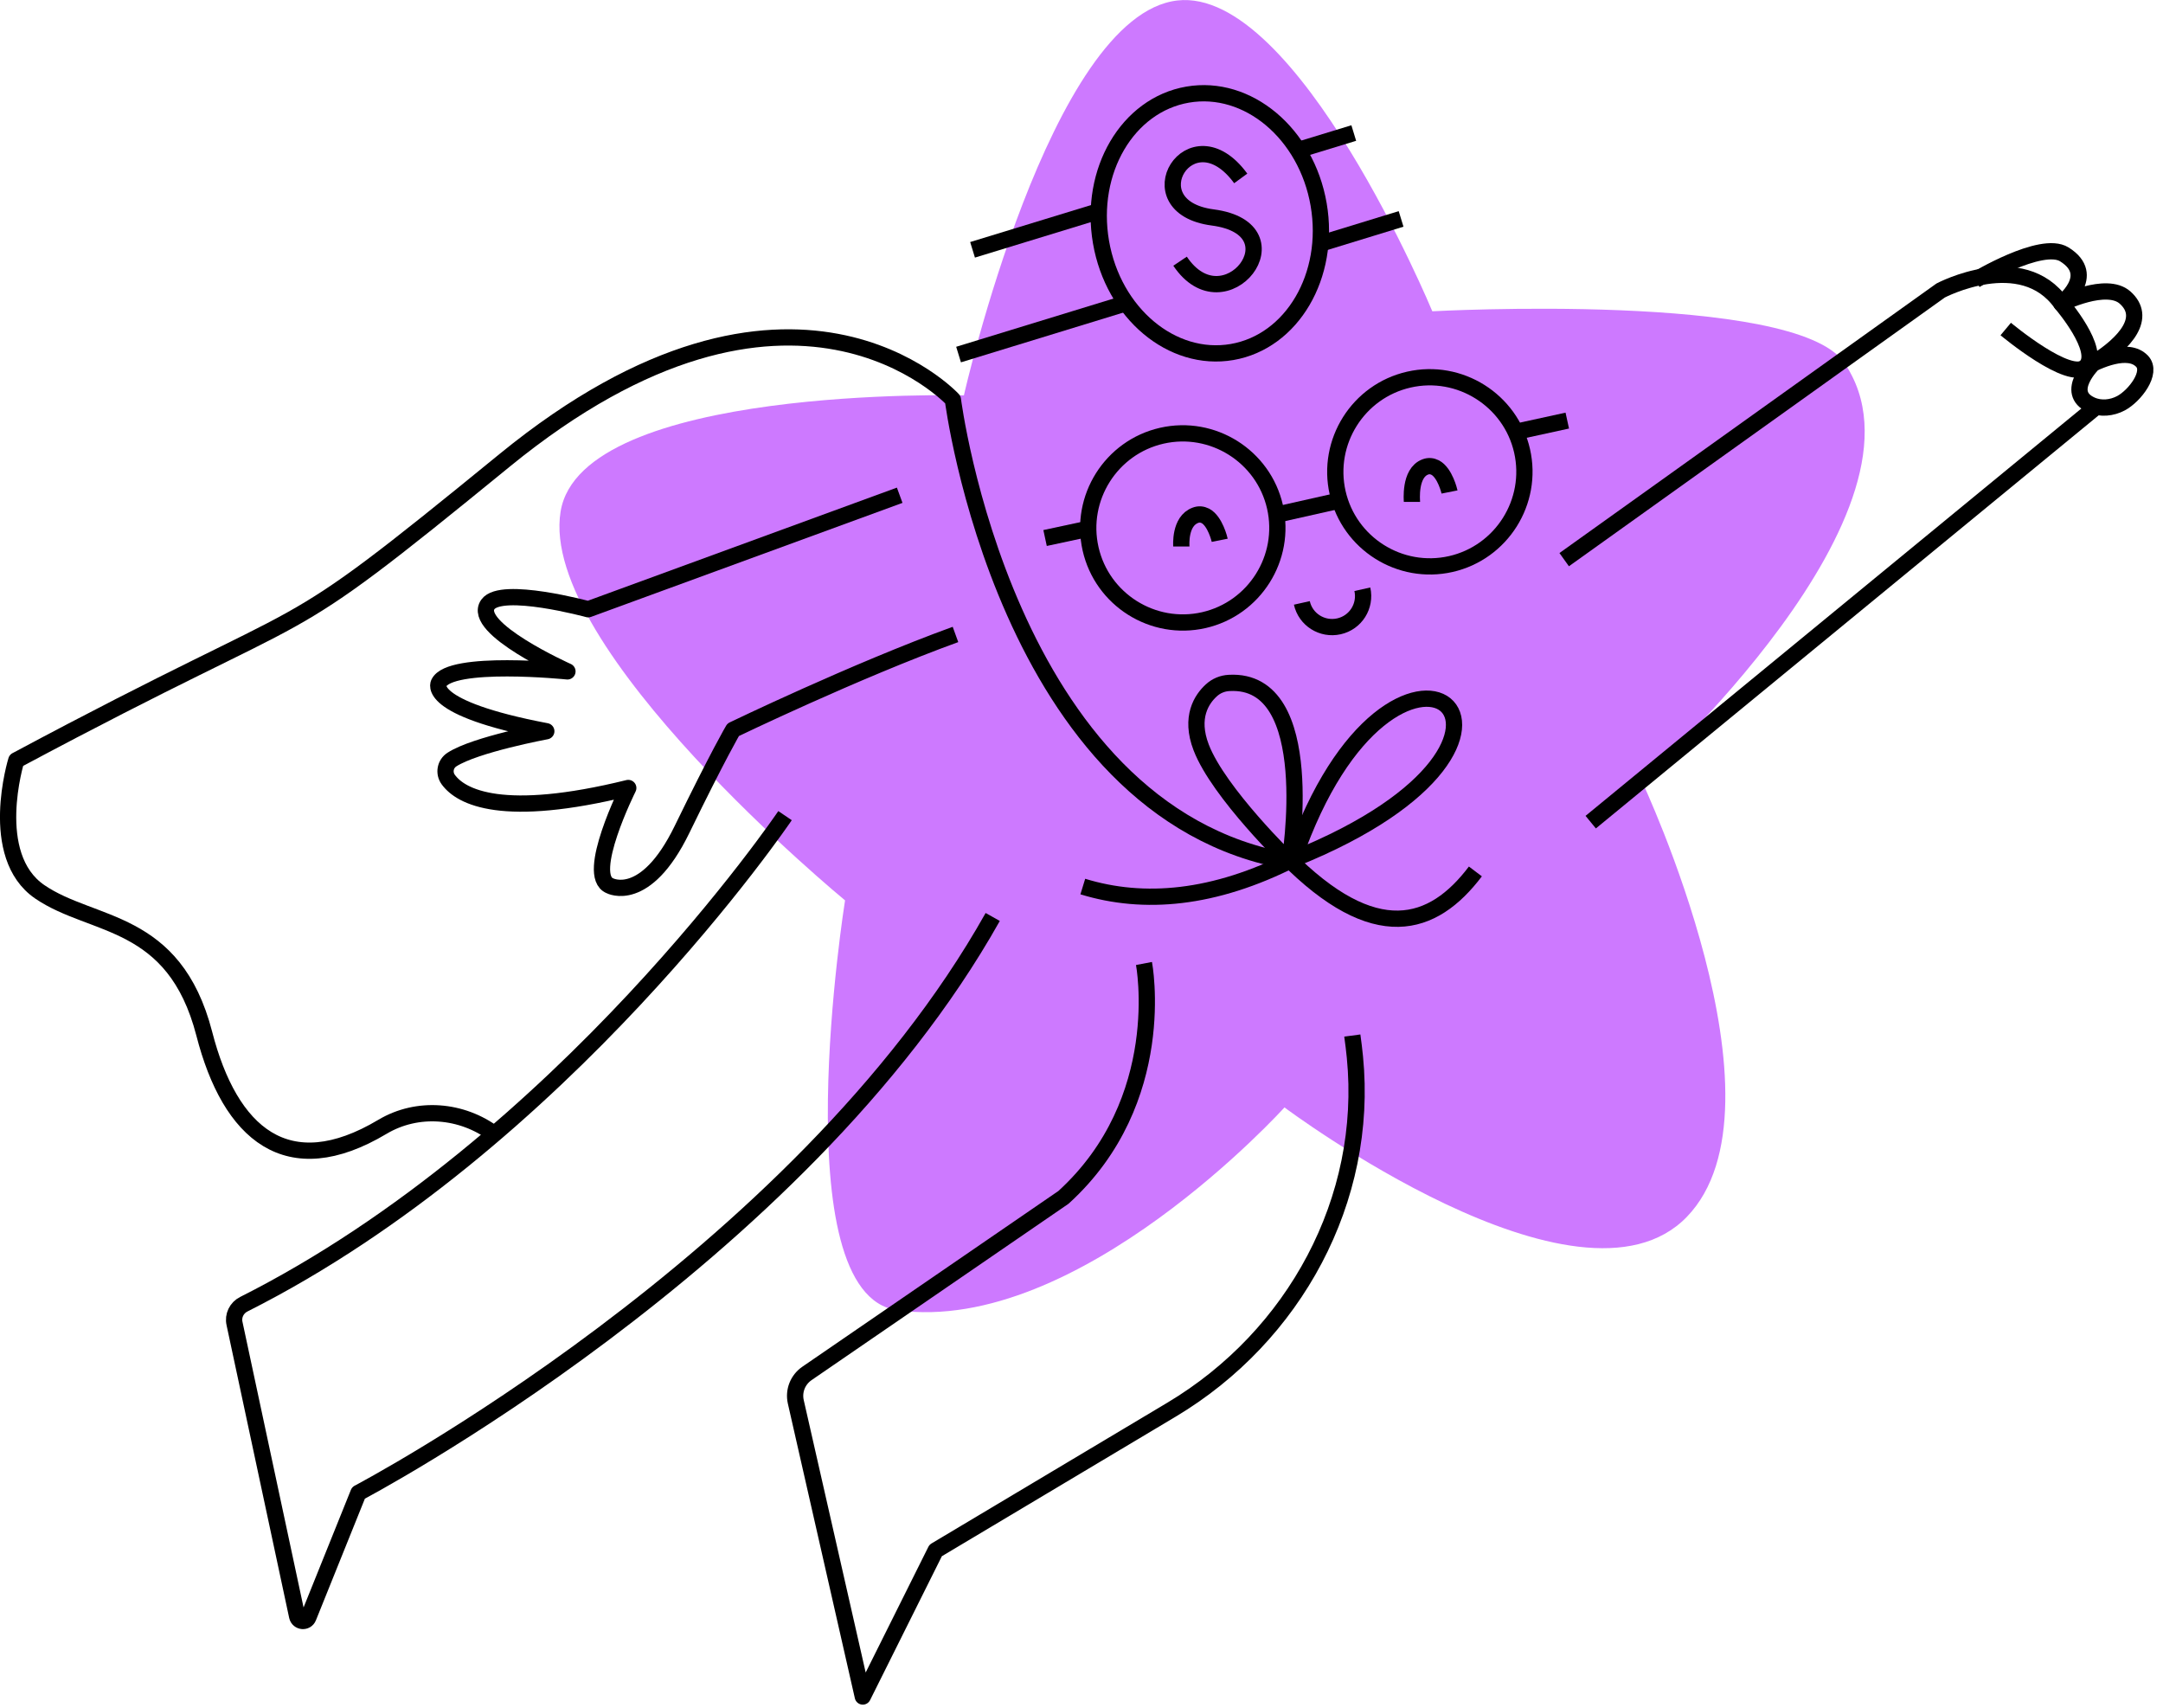 <?xml version="1.0" encoding="UTF-8"?> <svg xmlns="http://www.w3.org/2000/svg" width="133" height="105" viewBox="0 0 133 105" fill="none"><g id="SmartieGYM Exploration Simple" clip-path="url(#clip0_1108_1760)"><g id="Layer_2"><path id="Vector" d="M59.271 24.3C59.271 24.3 64.561 0.93 72.391 0.03C79.781 -0.82 88.071 19.14 88.071 19.14C88.071 19.14 110.351 17.92 113.381 22.28C119.621 31.27 100.951 48.02 100.951 48.02C100.951 48.02 110.351 67.97 103.721 74.82C97.091 81.66 78.981 68.09 78.981 68.09C78.981 68.09 66.311 82.11 55.171 80.56C48.081 79.57 51.961 55.36 51.961 55.36C51.961 55.36 33.091 39.84 34.471 31.45C35.751 23.68 59.281 24.31 59.281 24.31L59.271 24.3Z" fill="#CD79FF"></path><path id="Vector_2" d="M48.271 50.15C48.271 50.15 34.651 70.29 14.991 80.19C14.551 80.41 14.311 80.9 14.421 81.38L18.271 99.38C18.351 99.73 18.831 99.77 18.961 99.44L22.041 91.79C22.041 91.79 49.141 77.57 61.041 56.38" stroke="black" stroke-linejoin="round"></path><path id="Vector_3" d="M70.342 59.24C70.342 59.24 71.952 67.65 65.392 73.62L49.612 84.45C49.052 84.84 48.782 85.52 48.932 86.19L53.052 104.31L57.532 95.33L72.042 86.67C79.592 82.16 84.172 73.76 83.312 65C83.272 64.56 83.212 64.12 83.152 63.67" stroke="black" stroke-linejoin="round"></path><path id="Vector_4" d="M55.321 30.45L36.171 37.46C36.171 37.46 30.831 36.01 30.001 37.16C28.951 38.62 34.891 41.28 34.891 41.28C34.891 41.28 27.661 40.54 26.981 42C26.981 42 26.081 43.53 33.591 44.96C33.591 44.96 29.231 45.77 27.791 46.7C27.371 46.97 27.271 47.53 27.561 47.93C28.351 49.02 30.911 50.35 38.631 48.45C38.631 48.45 35.941 53.83 37.501 54.46C37.501 54.46 39.681 55.63 41.931 51.01C44.181 46.39 45.081 44.87 45.081 44.87C45.081 44.87 52.581 41.25 58.751 39.01" stroke="black" stroke-linejoin="round"></path><g id="Group"><path id="Vector_5" d="M82.481 30.75L78.391 31.67" stroke="black" stroke-linejoin="round"></path><path id="Vector_6" d="M93.07 26.58L96.37 25.86" stroke="black" stroke-linejoin="round"></path><path id="Vector_7" d="M64.26 33.08L67.01 32.49" stroke="black" stroke-linejoin="round"></path><path id="Vector_8" d="M83.769 36.23C83.999 37.26 83.359 38.28 82.329 38.51C81.299 38.74 80.279 38.1 80.049 37.07" stroke="black" stroke-linejoin="round"></path><path id="Vector_9" d="M74.019 38.13C70.889 38.84 67.769 36.87 67.059 33.75C66.349 30.62 68.319 27.5 71.439 26.79C74.569 26.08 77.689 28.05 78.399 31.17C79.109 34.3 77.139 37.42 74.019 38.13Z" stroke="black" stroke-linejoin="round"></path><path id="Vector_10" d="M89.21 34.68C86.08 35.39 82.96 33.42 82.25 30.3C81.54 27.17 83.51 24.05 86.63 23.34C89.75 22.63 92.88 24.6 93.59 27.72C94.3 30.85 92.33 33.97 89.21 34.68Z" stroke="black" stroke-linejoin="round"></path><path id="Vector_11" d="M86.82 30.86C86.82 30.79 86.65 29.08 87.64 28.71C87.85 28.63 88.05 28.65 88.25 28.75C88.85 29.07 89.12 30.2 89.13 30.25" stroke="black" stroke-linejoin="round"></path><path id="Vector_12" d="M72.639 33.6C72.639 33.54 72.519 32.04 73.509 31.68C73.719 31.6 73.919 31.62 74.119 31.72C74.719 32.04 74.989 33.17 74.999 33.22" stroke="black" stroke-linejoin="round"></path></g><path id="Vector_13" d="M30.401 69.73C28.401 68.23 25.671 68 23.521 69.28C17.661 72.78 14.141 69.7 12.561 63.56C10.711 56.4 5.691 57.06 2.441 54.83C-0.809 52.6 1.001 46.75 1.001 46.75C20.901 36.11 16.131 40.47 31.021 28.31C48.721 13.85 58.591 24.57 58.591 24.57C58.591 24.57 61.811 49.97 79.301 52.97" stroke="black" stroke-linejoin="round"></path><g id="Group_2"><path id="Vector_14" d="M79.3 52.97C79.3 52.97 81.17 41.68 75.58 41.99C75.17 42.01 74.78 42.17 74.48 42.45C73.9 42.98 73.14 44.09 73.86 45.96C74.94 48.76 79.3 52.98 79.3 52.98V52.97Z" stroke="black" stroke-linejoin="round"></path><path id="Vector_15" d="M79.541 52.82C98.271 45.29 85.691 35.02 79.541 52.82Z" stroke="black" stroke-linejoin="round"></path><path id="Vector_16" d="M66.58 54.51C70.33 55.66 74.64 55.3 79.54 52.81" stroke="black" stroke-linejoin="round"></path><path id="Vector_17" d="M90.72 53.58C88.12 57.02 84.55 58.2 79.08 52.66" stroke="black" stroke-linejoin="round"></path></g><path id="Vector_18" d="M96.18 34.41L119.33 17.86C119.33 17.86 124.32 15.23 126.75 18.66C126.75 18.66 129.23 21.54 128.26 22.54C127.29 23.54 123.33 20.23 123.33 20.23" stroke="black" stroke-linejoin="round"></path><path id="Vector_19" d="M128.971 24.95L97.811 50.55" stroke="black" stroke-linejoin="round"></path><path id="Vector_20" d="M128.741 22.31C130.741 21.07 132.031 19.5 130.661 18.29C129.511 17.28 126.751 18.66 126.751 18.66C126.751 18.66 129.021 16.94 126.931 15.64C125.521 14.76 121.461 17.22 121.461 17.22" stroke="black" stroke-linejoin="round"></path><path id="Vector_21" d="M128.741 22.31C128.741 22.31 126.871 24.12 128.591 24.9C129.171 25.16 129.861 25.09 130.421 24.79C131.261 24.34 132.371 22.9 131.711 22.21C130.861 21.32 129.031 22.14 128.111 22.65" stroke="black" stroke-linejoin="round"></path><g id="Group_3"><path id="Vector_22" d="M81.191 14.98L86.151 13.46" stroke="black" stroke-linejoin="round"></path><path id="Vector_23" d="M58.941 21.8L69.251 18.64" stroke="black" stroke-linejoin="round"></path><path id="Vector_24" d="M67.451 13.02L59.801 15.36" stroke="black" stroke-linejoin="round"></path><path id="Vector_25" d="M83.241 8.18L80.031 9.16" stroke="black" stroke-linejoin="round"></path></g><path id="Vector_26" d="M75.756 21.644C79.451 21.006 81.836 16.947 81.082 12.576C80.328 8.206 76.721 5.18 73.025 5.818C69.33 6.456 66.945 10.515 67.699 14.886C68.454 19.256 72.061 22.282 75.756 21.644Z" stroke="black" stroke-linejoin="round"></path><path id="Vector_27" d="M76.291 10.97C73.211 6.76 69.591 12.72 74.571 13.37C80.021 14.09 75.311 20.16 72.561 16.06" stroke="black" stroke-miterlimit="10"></path></g></g><defs><clipPath id="clip0_1108_1760"><rect width="132.42" height="104.81" fill="white"></rect></clipPath></defs></svg> 